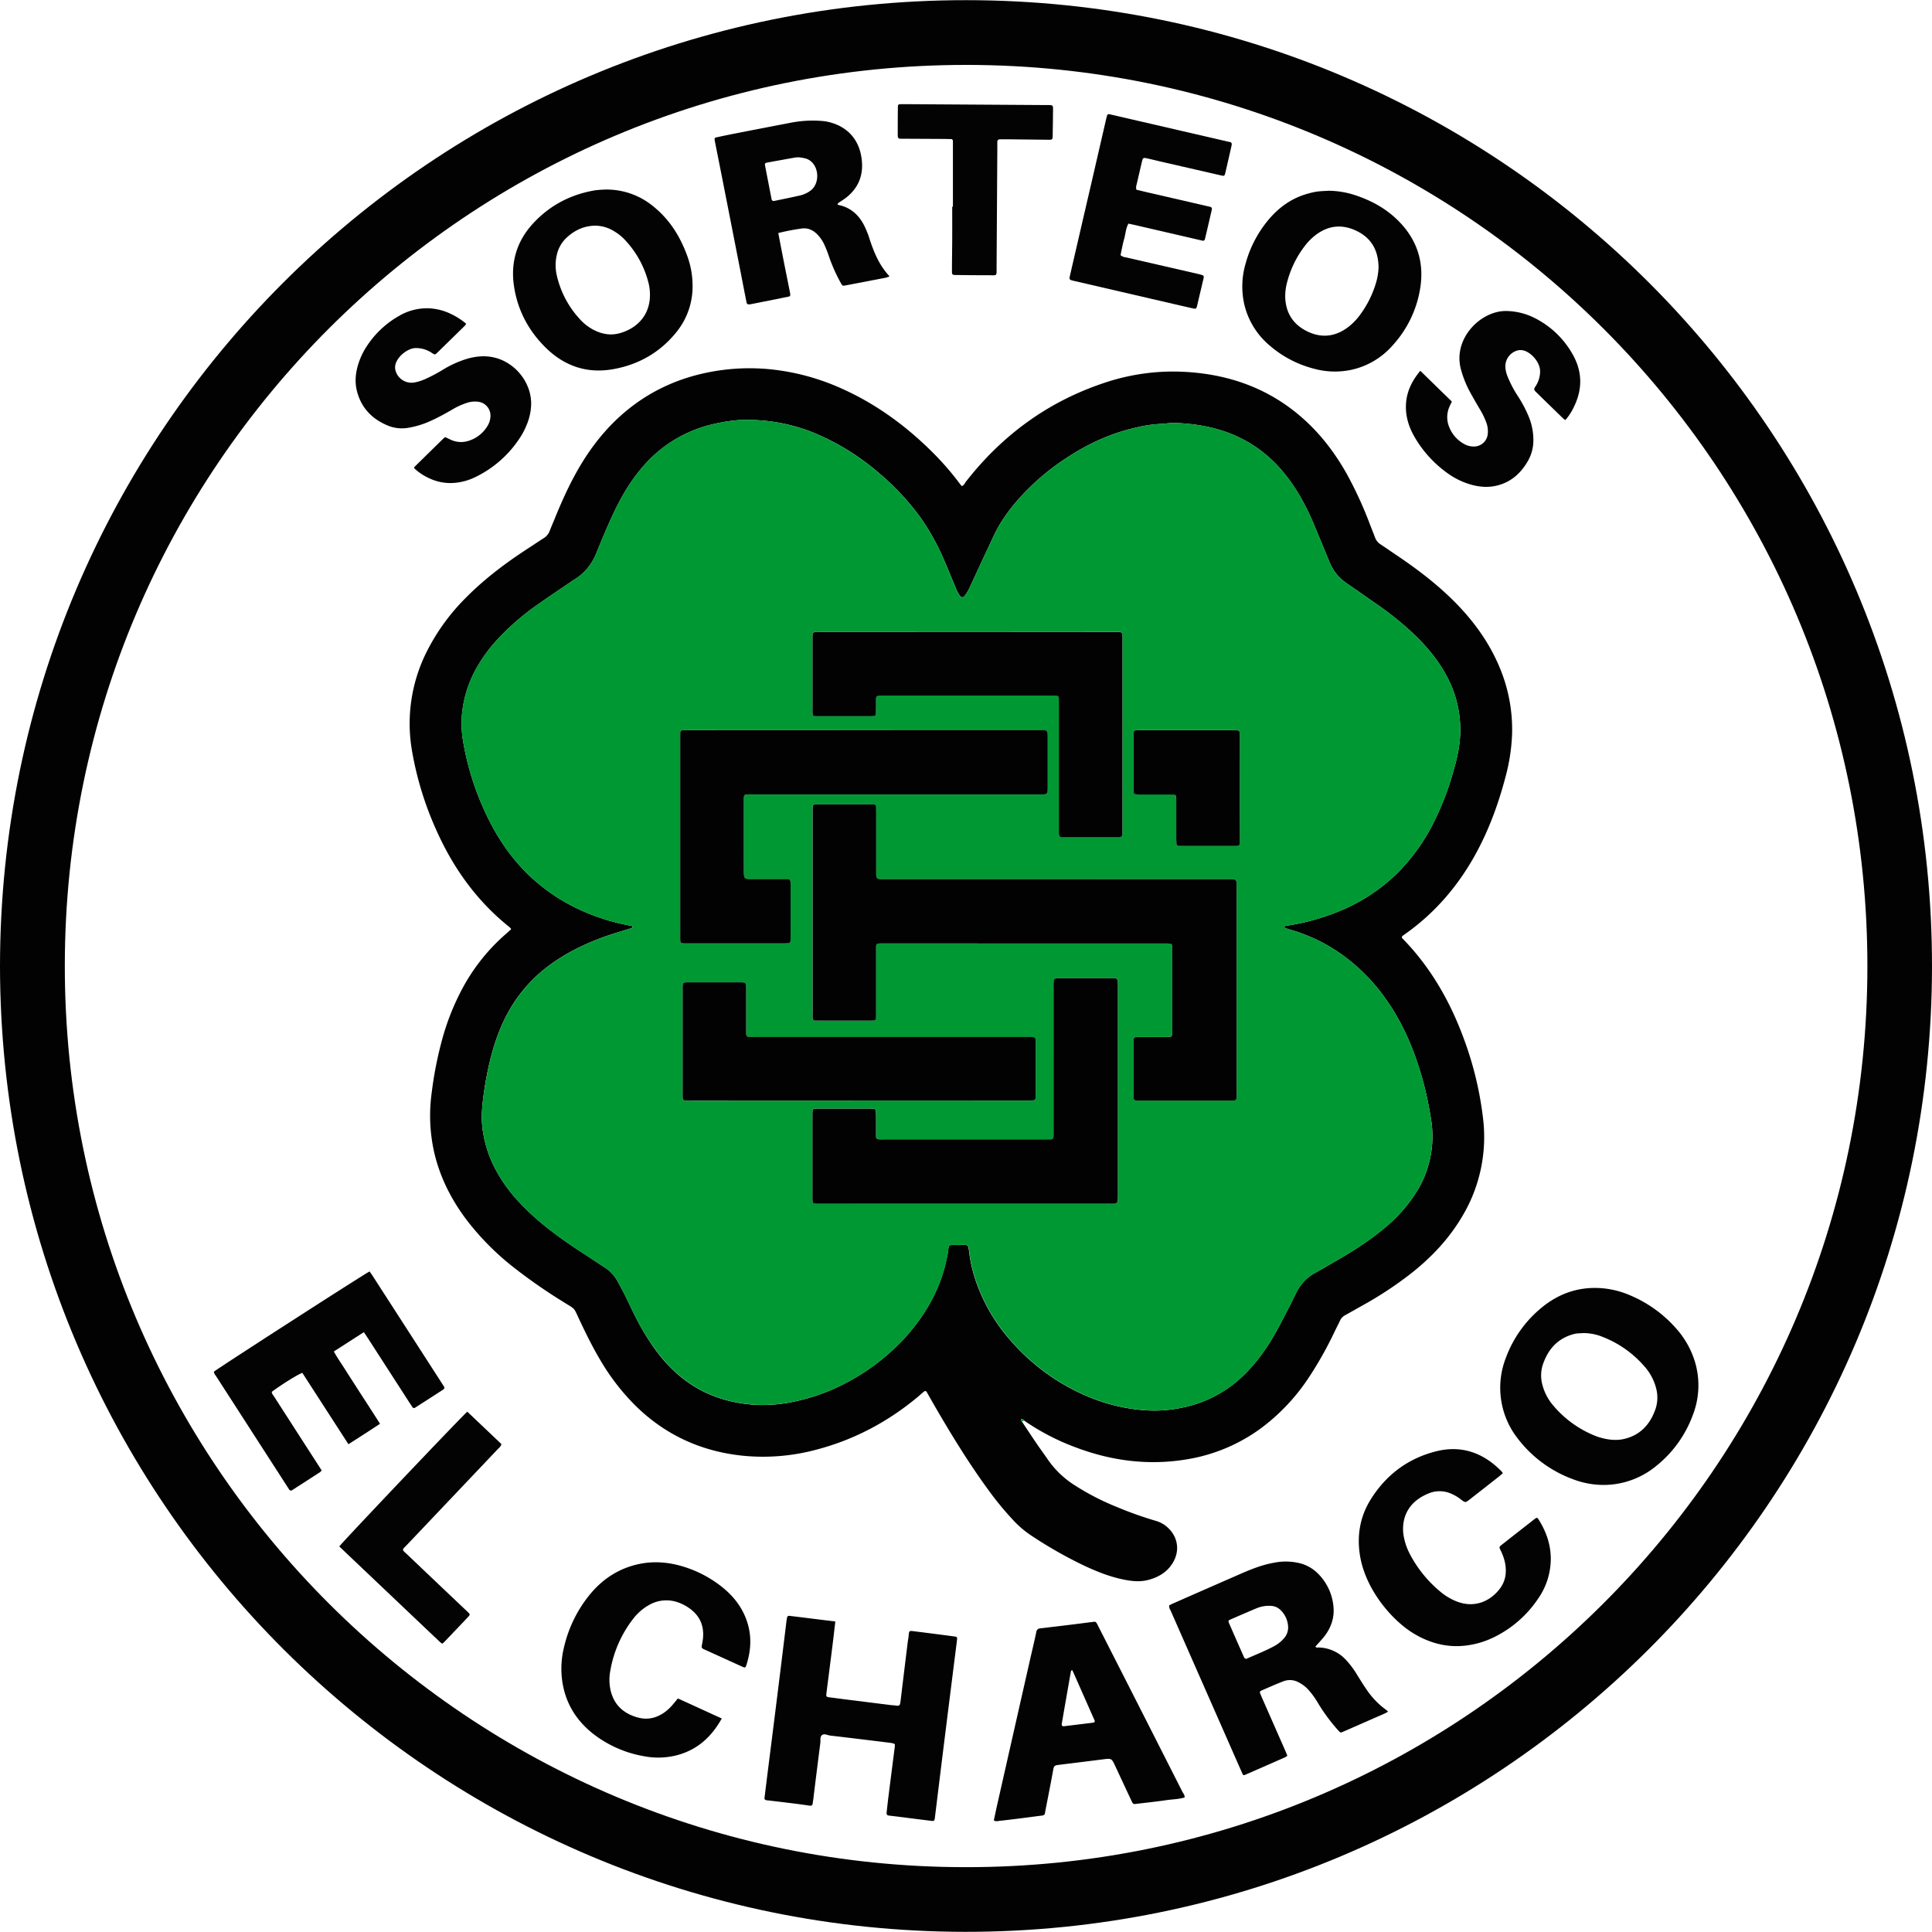 <svg
    id="Capa_1"
    data-name="Capa 1"
    xmlns="http://www.w3.org/2000/svg"
    viewBox="0 0 1345.71 1345.48"
    width="70" height="70"
    ><defs
        ><style>
            .cls-1 {
                fill: #020202;
            }
            .cls-2 {
                fill: #010201;
            }
            .cls-3 {
                fill: #030303;
            }
            .cls-4 {
                fill: #009833;
            }
        </style></defs
    ><path
        class="cls-1"
        d="M1.46,674.17C1.75,302.66,302.5,1.3,674.84,1.57s672.59,301.93,672.33,673.11c-.27,373.56-303.78,672.76-673.57,672.37C304.48,1346.66,1.71,1047.66,1.46,674.17ZM674,1302c344.93.41,627.79-278.61,628.17-627,.38-347.12-280.38-627.86-626.91-628.33-346.93-.47-628.34,280-628.65,627.07C46.25,1022.42,329,1302,674,1302Z"
        transform="translate(-1.46 -1.57)"></path><path
        class="cls-2"
        d="M713.37,991.79c3.28,4.92,6.52,9.86,9.85,14.74,2.7,4,5.56,7.82,8.25,11.79a65.34,65.34,0,0,0,18.64,17.73,175.3,175.3,0,0,0,29.34,15.1,254.44,254.44,0,0,0,27.06,9.63,20.33,20.33,0,0,1,7.91,4.31c7.58,6.65,9.12,16.55,3.82,25.13-3.92,6.34-9.86,9.84-16.91,11.7-6.06,1.6-12.08.87-18.05-.41-9.42-2-18.3-5.59-27-9.68a300.21,300.21,0,0,1-37.79-21.67A71.68,71.68,0,0,1,706,1059a212.41,212.41,0,0,1-16.35-20.07c-13.5-18.48-25.45-38-36.91-57.74-1.92-3.32-3.8-6.66-5.69-10-.5-.89-1.19-1.07-1.94-.48-1.38,1.09-2.66,2.3-4,3.43-21,17.57-44.64,30.19-71.22,37.11a143.11,143.11,0,0,1-50.87,4.19c-28.81-2.94-53.82-14.25-74.62-34.58a155.52,155.52,0,0,1-24.87-32.15c-5.23-8.8-9.76-18-14.12-27.21-4.73-10-2.63-7.57-11.64-13.25a377,377,0,0,1-34.61-24.08,184.09,184.09,0,0,1-33.25-33.74c-10.21-13.74-17.82-28.73-21.82-45.47a115.88,115.88,0,0,1-2-41.91,264,264,0,0,1,7.1-36.66,170.12,170.12,0,0,1,15.29-38.15,134.52,134.52,0,0,1,29.44-36.33q1.62-1.42,3.22-2.87a2.87,2.87,0,0,0,.36-.53,11.18,11.18,0,0,0-1.19-1.3C334,629.39,317.75,606.94,306,581.05a228.38,228.38,0,0,1-17.56-56.58,111.27,111.27,0,0,1,10.66-69.89,144.67,144.67,0,0,1,26.73-36.66c13.21-13.39,28.17-24.57,43.9-34.78,3.49-2.26,6.92-4.6,10.43-6.83a10.11,10.11,0,0,0,4.18-5.05c1.15-3,2.43-5.9,3.63-8.86,5.24-12.89,11-25.54,18.18-37.47,9.52-15.75,21.19-29.61,35.94-40.76,16.5-12.48,35-20.17,55.34-23.86a146,146,0,0,1,41.09-1.58,159.82,159.82,0,0,1,49.69,13.6c23,10.36,43.1,24.9,61.08,42.48a198.77,198.77,0,0,1,20.58,23.39c.48.64,1,1.24,1.48,1.84,1.63-.53,2.09-2,2.94-3.12,25.48-32.61,57.52-56,97-69A150.19,150.19,0,0,1,828,260.54c30.76,1.92,58.32,12,81.52,32.84,12.28,11,22.06,24,30.09,38.29a275,275,0,0,1,16.32,35.7c1.1,2.83,2.24,5.64,3.3,8.48a9.38,9.38,0,0,0,3.82,4.76c3.47,2.28,6.87,4.67,10.33,7,14.93,10,29.17,20.78,41.8,33.58,12.81,13,23.36,27.52,30.5,44.39a111.53,111.53,0,0,1,9,47.19,131.78,131.78,0,0,1-4.57,29.79c-4.72,18-11,35.37-19.75,51.8-12.5,23.37-29.18,43.07-51,58.27-.51.35-1,.78-1.26,1-.51,1.07.2,1.45.58,1.84,19.5,20.07,33,43.8,42.54,69.91a238.52,238.52,0,0,1,13.21,54.86,107.48,107.48,0,0,1-14.57,68.62c-9.08,15.34-21.06,28.1-34.95,39.13a259.17,259.17,0,0,1-35.19,23.19c-3.76,2.1-7.5,4.26-11.27,6.34a8,8,0,0,0-3.58,3.71c-1.21,2.61-2.55,5.15-3.8,7.74A256.54,256.54,0,0,1,913,961.09a140.15,140.15,0,0,1-32.69,34.8,119.36,119.36,0,0,1-50.11,21.69c-27.47,5-54.1,1.69-80-8.17A162.3,162.3,0,0,1,715,991.08a4.62,4.62,0,0,0-1-.94,1.65,1.65,0,0,0-1.27-.18c-.46.28-.18.83.07,1.21A3.57,3.57,0,0,0,713.37,991.79ZM521.46,293.93c-6.49-.15-15,1-23.44,3a90.86,90.86,0,0,0-48.46,29.2c-9.93,11.26-17.05,24.3-23.13,37.93-3.26,7.29-6.39,14.64-9.33,22.06-3.24,8.17-8.32,14.68-15.89,19.21-1.09.66-2.14,1.4-3.19,2.12-7.52,5.14-15.1,10.19-22.54,15.45a173.64,173.64,0,0,0-27.13,23.51,104.34,104.34,0,0,0-16.62,23.38A81.17,81.17,0,0,0,323.24,499a74.55,74.55,0,0,0,1,20,192,192,0,0,0,13.44,44.35c8.72,20,20.46,37.89,37.2,52.25a129.91,129.91,0,0,0,33.64,20.94A147.49,147.49,0,0,0,441,646.31c.46.08.95.19,1,.77s-.41.75-.86.9c-5.33,1.67-10.7,3.22-16,5-14.73,5.08-28.7,11.67-41.26,21a101.07,101.07,0,0,0-25.58,27.65c-6.76,10.78-11.29,22.54-14.57,34.8a222.7,222.7,0,0,0-5.22,26.27c-1.26,8.88-2.14,17.7-.71,26.68a84.94,84.94,0,0,0,6.5,22,105,105,0,0,0,19.23,27.91c12,12.82,26,23.17,40.53,32.79,6.14,4,12.3,8.06,18.44,12.1a25.47,25.47,0,0,1,8.61,8.84c2.1,3.76,4.14,7.57,6.07,11.42,2.58,5.15,4.89,10.43,7.56,15.51a165.45,165.45,0,0,0,14.39,23.2A101,101,0,0,0,476,960.77c14.76,12,31.94,17.8,50.71,19.17a103.61,103.61,0,0,0,28.09-2.26,137.61,137.61,0,0,0,38.89-14.57,149.9,149.9,0,0,0,29.84-21.57,132.5,132.5,0,0,0,24.38-30.06,107.51,107.51,0,0,0,13.67-37.09c1.07-6.43-.35-5.69,6.71-5.74h2.4c5.32,0,5.1-.74,5.83,5.08A99.42,99.42,0,0,0,681,893.29a122.29,122.29,0,0,0,24.47,42,145.91,145.91,0,0,0,57,40.24,125.92,125.92,0,0,0,37.24,8.29,92.84,92.84,0,0,0,25.71-2,85,85,0,0,0,42.57-22.69A118.16,118.16,0,0,0,883,941c5.35-7.79,9.69-16.17,14-24.52,2.52-4.82,4.94-9.69,7.35-14.56a30.64,30.64,0,0,1,12.92-13.73c4.62-2.54,9.16-5.23,13.73-7.86,12.49-7.17,24.63-14.81,35.64-24.19A102.12,102.12,0,0,0,990.27,828,73.17,73.17,0,0,0,998,779.72a241,241,0,0,0-6.53-29.42c-5.6-19-13.33-37-24.87-53.15A129.61,129.61,0,0,0,938,667.72a117.35,117.35,0,0,0-38.49-18.91c-1.07-.3-2.1-.73-3.14-1.12-.13-.05-.32-.25-.29-.33a1.67,1.67,0,0,1,.4-.77,1.88,1.88,0,0,1,.89-.29,159.69,159.69,0,0,0,38.17-10.69,124.7,124.7,0,0,0,38.63-25.4,134.31,134.31,0,0,0,25.1-34.28,198.21,198.21,0,0,0,15.31-40.22,107.33,107.33,0,0,0,3.66-18.29,78.75,78.75,0,0,0-9.48-45.77c-5.61-10.36-13.07-19.33-21.45-27.5a213.25,213.25,0,0,0-27.55-22.29c-6.82-4.75-13.59-9.56-20.46-14.24a32.66,32.66,0,0,1-12-15.17q-5.52-13.54-11.2-27c-5.57-13.18-12.54-25.53-21.88-36.44a91,91,0,0,0-23-19.36c-16-9.39-33.48-13-51.78-13.61-3.22-.11-6.36.59-9.55.68a89.42,89.42,0,0,0-16.55,2.42c-17.86,3.93-34.21,11.44-49.36,21.52a163.48,163.48,0,0,0-34.88,30.53,119.58,119.58,0,0,0-11.25,15.5c-3.31,5.49-5.75,11.41-8.5,17.17-4.19,8.8-8.23,17.67-12.33,26.52a30.21,30.21,0,0,1-3.67,6.16,1.85,1.85,0,0,1-3.2,0,25,25,0,0,1-3.3-6.36c-2.82-6.61-5.45-13.3-8.37-19.87a161.17,161.17,0,0,0-15.33-27.62,175.21,175.21,0,0,0-29.27-31.57,167.44,167.44,0,0,0-40.6-26.06A122.76,122.76,0,0,0,521.46,293.93Z"
        transform="translate(-1.46 -1.57)"></path><path
        class="cls-3"
        d="M815.92,1119.61c.73-.36,1.55-.83,2.42-1.2Q842,1108,865.69,1097.64c7.47-3.25,15-6.26,23.13-7.68a41.18,41.18,0,0,1,18.54.48,26.92,26.92,0,0,1,10.86,5.89,36.9,36.9,0,0,1,11.84,22.43c1.29,8.51-1.09,16.16-6.44,22.86-1.86,2.32-3.94,4.47-5.91,6.69.58,1.07,1.48.66,2.18.68a26.66,26.66,0,0,1,18.79,8.34,60.55,60.55,0,0,1,8.05,10.7c2.27,3.66,4.56,7.33,7,10.86a55.59,55.59,0,0,0,13,13.38c.51.37.95.83,1.59,1.38a22.8,22.8,0,0,1-2.13,1.22q-14.46,6.36-28.94,12.69c-2.08.91-2.13.9-3.62-.78a123.57,123.57,0,0,1-14-18.84,56,56,0,0,0-6.4-9,24.18,24.18,0,0,0-7.52-5.84,12.7,12.7,0,0,0-10.25-.6c-5.2,2-10.31,4.3-15.44,6.51a1.38,1.38,0,0,0-.83,1.94c.5,1.17,1,2.35,1.5,3.52q7.92,18,15.83,36c.56,1.28,1.08,2.58,1.62,3.87a7.44,7.44,0,0,1-1.29,1q-13.79,6.09-27.61,12.13c-1.65.72-1.84.65-2.53-.91q-5.43-12.27-10.81-24.55-19.41-44.06-38.78-88.12C816.56,1122.59,815.55,1121.4,815.92,1119.61Zm82.77,15.47a17.11,17.11,0,0,0-5.45-12.31,10,10,0,0,0-6.45-2.76,22.48,22.48,0,0,0-10.26,1.74c-6,2.53-12,5.13-18,7.74-1.53.67-1.63,1-1,2.54q5.05,11.58,10.17,23.15a6.23,6.23,0,0,0,.42.86,1.44,1.44,0,0,0,2,.63c6.24-2.8,12.63-5.25,18.65-8.51a23.8,23.8,0,0,0,6.75-5.26A11.24,11.24,0,0,0,898.69,1135.08Z"
        transform="translate(-1.46 -1.57)"></path><path
        class="cls-3"
        d="M583.29,1130.89c-.67,5.7-1.25,10.92-1.9,16.13q-2.11,16.88-4.29,33.76c0,.31-.05.63-.09,1-.14,1.19.4,1.71,1.58,1.85,4.6.57,9.19,1.2,13.78,1.78l29,3.62c1.43.17,2.87.22,4.29.44,2.39.38,2.7-.5,3-2.58q2.52-20.94,5.1-41.87c.16-1.27.47-2.52.57-3.79.33-4.12.28-4,4.28-3.48,9.19,1.13,18.38,2.34,27.57,3.54,1.89.24,2.1.49,1.86,2.48-.72,6-1.5,12-2.26,18.07q-1.68,13.32-3.35,26.63-1.75,14-3.51,28.06-1.62,13.08-3.23,26.17-1.54,12.6-3.09,25.22c-.2,1.61-.67,2.05-2.11,1.87-10-1.23-20-2.51-30-3.75-1.25-.15-1.58-.89-1.47-2,.4-3.66.79-7.31,1.25-11q2.16-17.11,4.36-34.23a9.51,9.51,0,0,0,.14-1.91,1,1,0,0,0-.81-1c-.78-.16-1.55-.4-2.34-.5-14-1.71-27.91-3.44-41.87-5.05-2-.23-4.28-1.72-5.92-.17-1.35,1.28-.72,3.65-1,5.53q-2.4,18.78-4.71,37.57c0,.16,0,.32,0,.48-1.17,6.12.37,5.85-6.15,4.91-8.22-1.18-16.49-2.07-24.74-3.08-.47-.06-1-.06-1.43-.13-1.59-.22-2-.65-1.78-2.15q1-8.08,2-16.17,1.71-13.56,3.42-27.11,2.25-17.84,4.46-35.67,1.67-13.32,3.28-26.64,1.08-8.81,2.15-17.61c.08-.63.23-1.25.35-1.88a1.38,1.38,0,0,1,1.66-1.28l7.61.92Z"
        transform="translate(-1.46 -1.57)"></path><path
        class="cls-3"
        d="M1118.53,1035.77a59.79,59.79,0,0,1-21.11-3.86,85.48,85.48,0,0,1-38.87-28.56,57.33,57.33,0,0,1-8.14-56.26,81.71,81.71,0,0,1,25.5-35.35c11.38-9.16,24.39-13.76,39.08-13.14a62.18,62.18,0,0,1,21.82,5.06,87.93,87.93,0,0,1,31.73,22.66,61.76,61.76,0,0,1,14,25.38,57.13,57.13,0,0,1-2.11,35.77,81.11,81.11,0,0,1-25.59,35.27A57.56,57.56,0,0,1,1118.53,1035.77ZM1104.22,930c-1.44.09-2.88.14-4.31.27a15.71,15.71,0,0,0-2.35.45c-11.22,3-17.88,10.66-21.47,21.28a24.57,24.57,0,0,0-.25,14.19,35.55,35.55,0,0,0,7.23,13.92,74.26,74.26,0,0,0,30.44,21.82c.89.35,1.82.62,2.74.88,5.62,1.6,11.36,2.23,17,.8,11.06-2.78,17.73-10.32,21.35-20.76a25.39,25.39,0,0,0,.23-15.12,36.77,36.77,0,0,0-8.32-14.94,73.9,73.9,0,0,0-28.78-20.15A35.52,35.52,0,0,0,1104.22,930Z"
        transform="translate(-1.46 -1.57)"></path><path
        class="cls-3"
        d="M150.46,956.88C154,954,255.23,888.79,258.88,887.07c.61.88,1.28,1.76,1.88,2.69q24.44,37.86,48.84,75.74c.35.54.66,1.11,1,1.61.8,1,.33,1.75-.58,2.34q-9.66,6.24-19.34,12.46a1.32,1.32,0,0,1-2-.42c-.69-1.07-1.42-2.12-2.11-3.19q-14.43-22.37-28.85-44.72c-.86-1.33-1.76-2.64-2.82-4.22L234,942.8c2.43,4.54,5.31,8.5,7.91,12.64s5.35,8.33,8,12.5,5.38,8.31,8.07,12.48,5.34,8.32,8.17,12.73c-7.26,4.88-14.51,9.46-22,14.27-10.83-16.78-21.48-33.27-32.11-49.72-3.4,1.24-13.82,7.72-21.28,13.2,0,1.42,1.08,2.46,1.81,3.6q15.17,23.6,30.37,47.16c.86,1.33,1.7,2.67,2.55,4a6.38,6.38,0,0,1-1,1.13l-19.33,12.49a1.52,1.52,0,0,1-2.4-.5c-.53-.8-1-1.62-1.56-2.42q-24.42-37.88-48.83-75.75C151.66,959.44,150.55,958.42,150.46,956.88Z"
        transform="translate(-1.46 -1.57)"></path><path
        class="cls-3"
        d="M826.61,1253.44c-4.14,1.3-8.49,1.26-12.73,1.89-6.8,1-13.64,1.7-20.46,2.53-2.65.33-2.69.37-3.92-2.25q-5.6-11.91-11.15-23.87c-2.63-5.63-2.62-5.6-8.86-4.8q-15,1.9-30,3.74l-1,.12c-2.22.34-2.92.56-3.38,3.15-1.75,9.75-3.71,19.46-5.59,29.18-.06.31-.11.63-.14.95-.12,1.34-.89,1.87-2.19,2-4.28.51-8.56,1.12-12.84,1.66-5.55.7-11.09,1.4-16.65,2-1.22.14-2.51.64-4-.33.82-3.77,1.62-7.65,2.49-11.51q11.36-50.23,22.74-100.45c1.45-6.39,3-12.75,4.34-19.16a2.86,2.86,0,0,1,2.81-2.64c8.57-1,17.14-2,25.7-3.09,3.65-.45,7.3-.94,10.94-1.39,1.89-.23,2-.16,3,1.59.39.7.73,1.43,1.09,2.14Q796,1192.17,825,1249.42C825.67,1250.65,826.7,1251.76,826.61,1253.44Zm-78.42-88.81c-.35.37-.72.57-.77.83q-3.15,17.86-6.25,35.76c-.13.74-.42,1.54.1,2.26.71.64,1.54.31,2.28.23,4.12-.47,8.23-1,12.34-1.49,2.38-.3,4.75-.56,7.12-.9a1,1,0,0,0,.91-1.35,18.16,18.16,0,0,0-.74-1.76q-6.95-15.74-13.91-31.45C749,1166.05,748.57,1165.38,748.19,1164.63Z"
        transform="translate(-1.46 -1.57)"></path><path
        class="cls-3"
        d="M584.85,144.06c10.44,2,16.53,8.84,20.27,18.3.47,1.19,1,2.36,1.39,3.57,3.2,10.1,6.94,19.91,14.56,28a20,20,0,0,1-2.58.94q-13.87,2.7-27.75,5.33c-2.45.47-2.5.44-3.69-1.76a114.29,114.29,0,0,1-8.33-18.8,75.77,75.77,0,0,0-3-7.58,25,25,0,0,0-5.12-7.48c-3-3-6.56-4.55-10.84-3.94a156.29,156.29,0,0,0-16.19,3.13c1,5.34,2,10.48,3,15.61,1.69,8.62,3.43,17.23,5.15,25.84a11.42,11.42,0,0,1,.19,1.43,1.24,1.24,0,0,1-1,1.38c-1.55.36-3.12.64-4.69.95l-21.13,4.24a13.9,13.9,0,0,1-1.42.21c-1.53.16-2-.15-2.29-1.69q-2-10.11-3.94-20.22Q511,158.6,504.52,125.7c-1.69-8.62-3.42-17.23-5.13-25.85a3.55,3.55,0,0,1-.08-.47c-.27-1.67-.14-2,1.49-2.32,3.9-.85,7.81-1.67,11.73-2.43,12.85-2.51,25.69-5,38.56-7.46A80.35,80.35,0,0,1,574,85.71a30.75,30.75,0,0,1,3.32.43c14.73,3,23.53,13.23,24.54,28.43.67,10-3,18.11-10.78,24.35-1.62,1.29-3.4,2.38-5.12,3.54A2,2,0,0,0,584.85,144.06ZM557.67,111c-1.15.09-1.8.09-2.43.2q-9.9,1.75-19.78,3.56a1.33,1.33,0,0,0-1.16,1.73q2.26,11.74,4.55,23.5a1.51,1.51,0,0,0,2,1.4c5.94-1.22,11.88-2.43,17.79-3.77a19.6,19.6,0,0,0,7.35-3.37c6.71-4.92,6.12-17.12-1-21.37a9.24,9.24,0,0,0-2.64-1.1C560.65,111.36,558.91,111.16,557.67,111Z"
        transform="translate(-1.46 -1.57)"></path><path
        class="cls-3"
        d="M1048.2,1027.67c-1,.8-1.9,1.64-2.89,2.43q-10,7.85-20,15.67c-3.15,2.47-3.16,2.48-6.24.14a30.26,30.26,0,0,0-6.54-3.94,20,20,0,0,0-15.87-.35c-8.17,3.36-14.48,8.69-17,17.59a28.77,28.77,0,0,0-.16,13.77,42.43,42.43,0,0,0,4.12,11.19,85.13,85.13,0,0,0,21.38,26.18,40.92,40.92,0,0,0,10.63,6.39c12.5,5.11,23.55.28,30.34-8.45,4.44-5.71,5.13-12.23,3.62-19.11a37.56,37.56,0,0,0-3-8.07c-1-2-.92-2.23.82-3.6q9.6-7.56,19.24-15.07c1.39-1.09,2.75-2.2,4.16-3.25,1-.75,1.55-.62,2.29.56,5.31,8.41,8.54,17.47,8.54,27.52a48.71,48.71,0,0,1-8.93,27.86,78.27,78.27,0,0,1-32.47,27.56,59.94,59.94,0,0,1-15.07,4.57c-12.1,2.07-23.5,0-34.4-5.44-.86-.42-1.69-.9-2.53-1.36-16-8.72-35.67-31.18-39.54-55.77-2.17-13.73.07-26.84,7.44-38.7,10.67-17.15,25.88-28.63,45.46-33.6,18-4.57,33.36,1.06,46.09,14.3A4.31,4.31,0,0,1,1048.2,1027.67Z"
        transform="translate(-1.46 -1.57)"></path><path
        class="cls-3"
        d="M473.62,1184.46l30.58,14c-7.08,12.64-16.74,21.59-30.66,25.42a52.19,52.19,0,0,1-23.77.8A79.82,79.82,0,0,1,415,1209.42c-12.14-9.44-19.7-21.67-21.92-37a62.68,62.68,0,0,1,1.39-24.27,90,90,0,0,1,18.25-36.54c8.89-10.62,20-17.77,33.63-20.71,10.59-2.27,21-1.35,31.24,1.8a81.41,81.41,0,0,1,25.81,13.38c7.6,5.85,13.67,12.94,17.33,21.94,4.55,11.19,4.21,22.44.43,33.74-.4,1.19-.92,1.4-2.16.84q-13.74-6.24-27.46-12.48c-1-.46-1.51-1-1.29-2.19.32-1.73.67-3.46.85-5.2.84-8.25-1.76-15.11-8.41-20.26a31,31,0,0,0-9.25-5,24.07,24.07,0,0,0-20.31,2.17,35.9,35.9,0,0,0-10.42,9.09,81.27,81.27,0,0,0-16.22,36.89,33.26,33.26,0,0,0,.1,12.42c2.2,10.65,9,17,19.27,19.75,6.77,1.83,13,.29,18.6-3.74a31.89,31.89,0,0,0,6.21-6C471.57,1187.06,472.45,1185.93,473.62,1184.46Z"
        transform="translate(-1.46 -1.57)"></path><path
        class="cls-3"
        d="M423.72,133.48a51.05,51.05,0,0,1,33.12,12c11.08,9,18.38,20.7,23.23,34a60.18,60.18,0,0,1,3.79,20.62,50.31,50.31,0,0,1-11.07,32.46c-11.33,14.17-26.18,22.77-44,26-18.53,3.37-34.5-2.18-47.67-15.38-12-12-19.49-26.51-21.77-43.34-2.18-16.06,2.22-30.48,13.2-42.51C384.3,144.48,399,136.84,416.07,134A74.81,74.81,0,0,1,423.72,133.48Zm30.46,72.75a33.49,33.49,0,0,0-.65-6.2,67.16,67.16,0,0,0-16-30.62,34.33,34.33,0,0,0-8.49-7,25.28,25.28,0,0,0-12.68-3.76c-7.93,0-14.57,3.08-20.26,8.38a23.06,23.06,0,0,0-6.56,11,31.17,31.17,0,0,0-.27,15.17,66.47,66.47,0,0,0,15.76,30.21,34.35,34.35,0,0,0,9.7,7.7c5.87,3.08,12,4.23,18.52,2.4C444.26,230.42,454.45,221.73,454.18,206.23Z"
        transform="translate(-1.46 -1.57)"></path><path
        class="cls-3"
        d="M927,134.32a60.85,60.85,0,0,1,18.83,3.24c11.37,3.8,21.63,9.52,30.06,18.14,12.44,12.71,17.5,27.94,14.94,45.57a76.73,76.73,0,0,1-19.49,40.91A53.17,53.17,0,0,1,942.91,259a54.73,54.73,0,0,1-26.1-.7A75.74,75.74,0,0,1,885.68,242a53.43,53.43,0,0,1-17.52-28.51,56.63,56.63,0,0,1,.91-28.44A80.57,80.57,0,0,1,884,155.76c7.49-9.32,16.7-16.2,28.38-19.41a49,49,0,0,1,6.54-1.46C921.55,134.54,924.28,134.5,927,134.32Zm34.67,53.57c-.06-13.63-6.47-21.21-14.86-25.39-10.09-5-19.71-4.27-28.78,2.52a39.72,39.72,0,0,0-7.75,7.79A70,70,0,0,0,898,198a36.62,36.62,0,0,0-1.3,11.37c.65,10.24,5.42,17.81,14.6,22.55s18.37,4.55,27.2-1.21a40.13,40.13,0,0,0,10-9.58,71.27,71.27,0,0,0,11.22-22.07A42.18,42.18,0,0,0,961.66,187.89Z"
        transform="translate(-1.46 -1.57)"></path><path
        class="cls-3"
        d="M793,133.59c2.75.66,5.67,1.38,8.6,2.06l41.53,9.58c.46.11.94.17,1.4.31a1.42,1.42,0,0,1,1.05,1.41,3.48,3.48,0,0,1-.15,1c-1.52,6.53-3,13.06-4.58,19.58-.37,1.58-.76,1.8-2.34,1.44l-46.19-10.7c-1.55-.36-3.11-.67-4.86-1.05-1.92,3.38-2,7.29-3.05,10.93s-1.67,7.43-2.46,11a6.42,6.42,0,0,0,3.67,1.56l50.87,11.68a24.15,24.15,0,0,1,2.75.83,1,1,0,0,1,.65,1.12c0,.32,0,.64-.11,1-1.5,6.38-3,12.75-4.5,19.12-.51,2.09-.8,2.27-3,1.79-4.37-1-8.72-2-13.07-3l-69.51-16.1c-3.59-.83-3.64-.83-2.82-4.38q7.38-32,14.8-63.92l10-43.4c.21-.94.42-1.87.68-2.79.47-1.64.79-1.89,2.32-1.54,4,.9,8.09,1.87,12.13,2.8l70,16.2c.47.1.95.14,1.41.27a1.45,1.45,0,0,1,1.17,1.76q-.15,1-.36,1.89c-1.35,5.91-2.68,11.83-4.07,17.74-.54,2.33-.7,2.39-3.32,1.79l-41.07-9.43c-3.11-.72-6.21-1.49-9.32-2.2-3.65-.83-3.71-.78-4.53,2.7q-1.8,7.69-3.57,15.4A6,6,0,0,0,793,133.59Z"
        transform="translate(-1.46 -1.57)"></path><path
        class="cls-3"
        d="M990.75,259.73l22,21.45c-.73,1.56-1.42,2.81-1.93,4.13a17.88,17.88,0,0,0-.13,13.11A23.14,23.14,0,0,0,1021,310.55a13.51,13.51,0,0,0,6.83,1.92,9.65,9.65,0,0,0,9.93-9,17.46,17.46,0,0,0-.81-7.09,52.81,52.81,0,0,0-5-10.34c-2.49-4.27-5-8.54-7.31-12.92a72.36,72.36,0,0,1-5.54-14.24c-6-21.7,14.06-41.37,31.93-40.79a45.52,45.52,0,0,1,19.76,5.06A62.66,62.66,0,0,1,1097,248.5c6.56,11.69,6.8,23.73,1,35.83a39.87,39.87,0,0,1-6.15,9.68,7.31,7.31,0,0,1-1.3-.8q-9.63-9.36-19.23-18.74c-1.57-1.53-1.48-2.1-.46-3.66a19.43,19.43,0,0,0,3.35-10.33c.16-6.78-6.38-13.67-11.6-14.92a8.27,8.27,0,0,0-4.7.17A11.47,11.47,0,0,0,1050,257a20.79,20.79,0,0,0,1.66,7,78.48,78.48,0,0,0,7.16,13.53A87.47,87.47,0,0,1,1066,291a42.92,42.92,0,0,1,3.51,17.72,28.94,28.94,0,0,1-3.75,13.72c-4.78,8.37-11.42,14.54-21,17.08-6.68,1.78-13.32,1.16-19.84-.85a52.66,52.66,0,0,1-15.34-7.71,80.57,80.57,0,0,1-22.5-24.58c-4.5-7.59-7-15.74-6.21-24.68C981.62,273.48,985.13,266.49,990.75,259.73Z"
        transform="translate(-1.46 -1.57)"></path><path
        class="cls-3"
        d="M311.54,305.9c1.35.64,2.62,1.27,3.91,1.85a16.89,16.89,0,0,0,12.61.69,23.32,23.32,0,0,0,13.12-10.58,13.17,13.17,0,0,0,1.89-6.37,9.67,9.67,0,0,0-8.26-10.16,17.64,17.64,0,0,0-8.49.85,49.86,49.86,0,0,0-10,4.64c-4.71,2.71-9.45,5.35-14.41,7.59a62.27,62.27,0,0,1-15.47,4.92,26.18,26.18,0,0,1-13.72-1c-11.43-4.38-19.41-12.2-22.58-24.24-1.7-6.48-1.06-13,1-19.38a48.21,48.21,0,0,1,4.75-10.44,64.93,64.93,0,0,1,23.53-22.77,38.21,38.21,0,0,1,20.62-5.3A38.75,38.75,0,0,1,315.27,220a48.54,48.54,0,0,1,10.9,6.95,7.54,7.54,0,0,1-.84,1.3q-9.58,9.41-19.21,18.77c-1.65,1.6-1.73,1.63-3.63.4a19.67,19.67,0,0,0-11.71-3.52c-5.26.21-12.2,5.53-13.79,11.13a8.27,8.27,0,0,0,.17,5.18A11.52,11.52,0,0,0,290,267.88a32,32,0,0,0,7.31-2.24,110.79,110.79,0,0,0,12.71-6.7,72.43,72.43,0,0,1,17-7.64c6.58-1.86,13.2-2.37,19.87-.52,14.47,4,25.09,18.21,24.52,32.87a39.43,39.43,0,0,1-3,13.5,51.53,51.53,0,0,1-3.58,7.31,77,77,0,0,1-32.63,29.47,40.33,40.33,0,0,1-14.26,3.87,34,34,0,0,1-17.26-3.11,37.87,37.87,0,0,1-10.55-6.94,2.76,2.76,0,0,1-.16-.7.73.73,0,0,1,.23-.41q9.92-9.76,19.85-19.5C310.48,306.7,311,306.34,311.54,305.9Z"
        transform="translate(-1.46 -1.57)"></path><path
        class="cls-3"
        d="M350.72,1007.31c-.5,1.93-1.92,2.82-3,4q-31.16,32.88-62.36,65.74c-4.25,4.49-4.35,3.25.12,7.52q19.61,18.69,39.28,37.31c.81.77,1.64,1.53,2.43,2.31,1.86,1.84,1.88,1.87.05,3.81q-8.06,8.54-16.18,17c-.43.45-.94.84-1.51,1.34a11.57,11.57,0,0,1-1.58-1.11q-35.12-33.3-70.18-66.61c2.48-3.43,85.72-91.07,89.16-93.87Z"
        transform="translate(-1.46 -1.57)"></path><path
        class="cls-3"
        d="M665.2,145.37V103.64c0-1.28,0-2.56,0-3.83a1.35,1.35,0,0,0-1.43-1.51c-1.27,0-2.55,0-3.83-.06l-28.78-.15A26.66,26.66,0,0,1,627.8,98c-.34,0-.72-.57-.88-1a3.7,3.7,0,0,1-.15-1.42c0-6.39,0-12.79.1-19.18,0-2.23.18-2.34,2.53-2.4.47,0,1,0,1.43,0q49.17.31,98.34.63c6.6.05,5.77-.61,5.73,6,0,4.64-.14,9.27-.18,13.91s.13,4.3-4.57,4.24L705.2,98.5l-7.19,0c-1.11,0-1.83.48-1.87,1.67s0,2.56,0,3.83q-.26,41.49-.52,83c-.06,7.31.88,6.15-6.51,6.16s-14.71-.07-22.06-.16c-2.22,0-2.53-.33-2.52-2.48,0-7.52.14-15,.18-22.54s0-15,0-22.54Z"
        transform="translate(-1.46 -1.57)"></path><path
        class="cls-4"
        d="M713.37,991.79a3.57,3.57,0,0,1-.61-.62c-.25-.38-.53-.93-.07-1.21a1.65,1.65,0,0,1,1.27.18,4.62,4.62,0,0,1,1,.94A2,2,0,0,0,713.37,991.79Z"
        transform="translate(-1.46 -1.57)"></path><path
        class="cls-4"
        d="M521.46,293.93a122.76,122.76,0,0,1,51.8,11.15,167.44,167.44,0,0,1,40.6,26.06,175.21,175.21,0,0,1,29.27,31.57,161.17,161.17,0,0,1,15.33,27.62c2.92,6.57,5.55,13.26,8.37,19.87a25,25,0,0,0,3.3,6.36,1.85,1.85,0,0,0,3.2,0,30.21,30.21,0,0,0,3.67-6.16c4.1-8.85,8.14-17.72,12.33-26.52,2.75-5.76,5.19-11.68,8.5-17.17a119.58,119.58,0,0,1,11.25-15.5A163.48,163.48,0,0,1,744,320.66c15.15-10.08,31.5-17.59,49.36-21.52a89.42,89.42,0,0,1,16.55-2.42c3.19-.09,6.33-.79,9.55-.68,18.3.6,35.8,4.22,51.78,13.61a91,91,0,0,1,23,19.36c9.34,10.91,16.31,23.26,21.88,36.44q5.7,13.46,11.2,27a32.66,32.66,0,0,0,12,15.17c6.87,4.68,13.64,9.49,20.46,14.24a213.25,213.25,0,0,1,27.55,22.29c8.38,8.17,15.84,17.14,21.45,27.5a78.75,78.75,0,0,1,9.48,45.77,107.33,107.33,0,0,1-3.66,18.29,198.21,198.21,0,0,1-15.31,40.22,134.31,134.31,0,0,1-25.1,34.28,124.7,124.7,0,0,1-38.63,25.4,159.69,159.69,0,0,1-38.17,10.69,1.88,1.88,0,0,0-.89.29,1.67,1.67,0,0,0-.4.77c0,.08.16.28.29.33,1,.39,2.07.82,3.14,1.12A117.35,117.35,0,0,1,938,667.72a129.61,129.61,0,0,1,28.63,29.43c11.54,16.19,19.27,34.18,24.87,53.15A241,241,0,0,1,998,779.72,73.17,73.17,0,0,1,990.27,828a102.12,102.12,0,0,1-23.58,28.13c-11,9.38-23.15,17-35.64,24.19-4.57,2.63-9.11,5.32-13.73,7.86a30.64,30.64,0,0,0-12.92,13.73c-2.41,4.87-4.83,9.74-7.35,14.56-4.36,8.35-8.7,16.73-14,24.52a118.16,118.16,0,0,1-14.94,18.08,85,85,0,0,1-42.57,22.69,92.84,92.84,0,0,1-25.71,2,125.92,125.92,0,0,1-37.24-8.29,145.91,145.91,0,0,1-57-40.24,122.29,122.29,0,0,1-24.47-42,99.42,99.42,0,0,1-4.49-19.57c-.73-5.82-.51-5.07-5.83-5.08h-2.4c-7.06.05-5.64-.69-6.71,5.74a107.51,107.51,0,0,1-13.67,37.09,132.5,132.5,0,0,1-24.38,30.06,149.9,149.9,0,0,1-29.84,21.57,137.61,137.61,0,0,1-38.89,14.57,103.61,103.61,0,0,1-28.09,2.26c-18.77-1.37-36-7.18-50.71-19.17a101,101,0,0,1-16.88-17.62A165.45,165.45,0,0,1,444.75,920c-2.67-5.08-5-10.36-7.56-15.51-1.93-3.85-4-7.66-6.07-11.42a25.47,25.47,0,0,0-8.61-8.84c-6.14-4-12.3-8-18.44-12.1-14.57-9.62-28.54-20-40.53-32.79a105,105,0,0,1-19.23-27.91,84.94,84.94,0,0,1-6.5-22c-1.43-9-.55-17.8.71-26.68a222.7,222.7,0,0,1,5.22-26.27c3.28-12.26,7.81-24,14.57-34.8A101.07,101.07,0,0,1,383.89,674c12.56-9.34,26.53-15.93,41.26-21,5.28-1.81,10.65-3.36,16-5,.45-.15.93-.29.86-.9s-.56-.69-1-.77a147.49,147.49,0,0,1-32.49-9.77,129.91,129.91,0,0,1-33.64-20.94c-16.74-14.36-28.48-32.2-37.2-52.25A192,192,0,0,1,324.2,519a74.55,74.55,0,0,1-1-20,81.17,81.17,0,0,1,8.49-29.24,104.34,104.34,0,0,1,16.62-23.38,173.64,173.64,0,0,1,27.13-23.51c7.44-5.26,15-10.31,22.54-15.45,1.05-.72,2.1-1.46,3.19-2.12,7.57-4.53,12.65-11,15.89-19.21,2.94-7.42,6.07-14.77,9.33-22.06,6.08-13.63,13.2-26.67,23.13-37.93A90.86,90.86,0,0,1,498,296.91C506.44,294.93,515,293.78,521.46,293.93ZM737.18,613.76H616.75c-5.14,0-5.11,0-5.11-4.93q0-20.62,0-41.25c0-1.44,0-2.88-.11-4.31a1.52,1.52,0,0,0-1.56-1.49c-1.11-.07-2.23-.09-3.35-.09H572.57c-5.54,0-5.2-.3-5.21,5.22V706.5c0,1.28,0,2.56,0,3.83.09,1.47.54,1.86,2.14,2,.8.05,1.6,0,2.4,0h35c.95,0,1.91,0,2.87-.07a1.71,1.71,0,0,0,1.74-1.86c0-1,.06-1.92.06-2.87V686.42c0-8.32,0-16.63,0-24.95,0-2.51.34-2.79,2.72-2.89,1,0,1.92,0,2.88,0H812.06c1.43,0,2.87,0,4.31.11a1.52,1.52,0,0,1,1.51,1.53c.08,1.12.09,2.24.09,3.36q0,27.58,0,55.16c0,1.12,0,2.24-.08,3.36a1.54,1.54,0,0,1-1.49,1.57c-1.28.08-2.56.11-3.83.12-6.24,0-12.48,0-18.72,0-2.51,0-2.75.33-2.85,2.74,0,1,0,1.92,0,2.88q0,16.56,0,33.1c0,5.87-.42,5.53,5.36,5.53q30.23,0,60.45,0c6.48,0,6,.63,6-5.89q0-71,0-142c0-6.64.42-6.43-6.63-6.42ZM602.94,510H482c-1.44,0-2.88,0-4.32,0-1.9.09-2.28.46-2.39,2.24-.05.79,0,1.6,0,2.4q0,69.56,0,139.13c0,4.83-.1,4.73,4.75,4.73H547.2c1.11,0,2.23,0,3.35-.11a1.55,1.55,0,0,0,1.49-1.57c.08-1,.08-1.91.08-2.87V618.5c0-1,0-1.92-.07-2.87a1.78,1.78,0,0,0-1.84-1.8c-1.12-.06-2.24-.06-3.36-.06H525.74c-5.68,0-6.2.57-6.18-6,.05-15.36,0-30.71,0-46.06,0-7.75-.81-6.85,7-6.85q98.85,0,197.69,0c1.6,0,3.2,0,4.8-.08a2,2,0,0,0,2.1-2.14c.11-1.27.09-2.55.09-3.83,0-10.71,0-21.43,0-32.14,0-7,.24-6.63-6.43-6.63Zm70.95,329.84h99.76c6.56,0,6.52.66,6.52-6.52q0-71.94,0-143.87c0-.8,0-1.6,0-2.4-.08-4-.27-4.27-4.43-4.28-12,0-24,0-36,0-.64,0-1.28,0-1.92.05-1.73.16-2.31.69-2.41,2.35-.09,1.44-.06,2.88-.06,4.32v98.79c0,1.44,0,2.88,0,4.31-.08,1.89-.47,2.3-2.22,2.4-1.28.07-2.56,0-3.84,0q-55.87,0-111.76,0c-1.12,0-2.24,0-3.35,0-2-.1-2.45-.55-2.48-2.67-.06-4.48,0-9,0-13.43,0-1.28,0-2.55-.15-3.82a1.3,1.3,0,0,0-1.24-1.24,21.12,21.12,0,0,0-2.38-.15H570.93a17.43,17.43,0,0,0-1.91.08,1.55,1.55,0,0,0-1.55,1.49c-.08,1.28-.1,2.56-.11,3.83q0,27.58,0,55.15c0,6-.49,5.6,5.8,5.6Zm1.94-398.21H574.15c-1.44,0-2.88,0-4.32,0-2,.09-2.35.45-2.45,2.66,0,.8,0,1.6,0,2.4v48.43c0,1,0,1.92,0,2.88.1,1.77.47,2.1,2.39,2.21.63,0,1.28,0,1.91,0h35.5c1,0,1.92,0,2.87-.11a1.51,1.51,0,0,0,1.49-1.55c.07-2.4.08-4.8.09-7.19,0-5.89-.34-5.5,5.4-5.5H733.61c5.73,0,5.37-.36,5.37,5.53v86.33c0,1.27,0,2.55,0,3.83.09,2.43.44,2.8,2.74,2.91,1,0,1.92,0,2.88,0q16.54,0,33.1,0c5.86,0,5.56.31,5.56-5.37q0-65.94,0-131.89c0-6.06.48-5.64-5.74-5.64ZM599.49,768.06h117c1.6,0,3.2,0,4.79-.11a1.51,1.51,0,0,0,1.5-1.54c.06-.63.08-1.27.08-1.91q0-18.46,0-36.93a21.15,21.15,0,0,0-.15-2.39,1.28,1.28,0,0,0-1.23-1.23c-1.75-.1-3.51-.16-5.26-.16h-189c-6.55,0-6,.58-6-5.82,0-9.59,0-19.19,0-28.78,0-2.89-.51-3.33-3.3-3.46-.8,0-1.6,0-2.4,0H482.4c-5.78,0-5.48-.17-5.48,5.5q0,35.49,0,71c0,6.42-.51,5.88,6,5.88Q541.2,768.08,599.49,768.06ZM865.05,550.51v-35c0-1.27,0-2.55-.1-3.82a1.57,1.57,0,0,0-1.54-1.54c-1.11-.09-2.23-.12-3.35-.12h-64.2c-1,0-1.92,0-2.88,0-1.4.11-1.85.62-2,2.16,0,.48,0,1,0,1.44q0,18.67,0,37.37a19,19,0,0,0,.14,2.38,1.35,1.35,0,0,0,1.23,1.26c1.1.1,2.22.15,3.34.16h19.64c1.28,0,2.55,0,3.83.11a1.53,1.53,0,0,1,1.49,1.55c.07,1.28.09,2.55.09,3.83q0,12.45,0,24.91c0,1.28,0,2.55.12,3.83a1.59,1.59,0,0,0,1.55,1.52,21.21,21.21,0,0,0,2.39.08q18,0,35.94,0c4.23,0,4.27-.06,4.28-4.26Q865.07,568.47,865.05,550.51Z"
        transform="translate(-1.46 -1.57)"></path><path
        class="cls-2"
        d="M737.18,613.76h119c7.05,0,6.63-.22,6.63,6.42q0,71,0,142c0,6.52.5,5.88-6,5.89q-30.22,0-60.45,0c-5.78,0-5.36.34-5.36-5.53q0-16.54,0-33.1c0-1,0-1.92,0-2.88.1-2.41.34-2.72,2.85-2.74,6.24,0,12.48,0,18.72,0,1.27,0,2.55,0,3.83-.12a1.54,1.54,0,0,0,1.49-1.57c.09-1.12.08-2.24.08-3.36q0-27.59,0-55.16c0-1.12,0-2.24-.09-3.36a1.52,1.52,0,0,0-1.51-1.53c-1.44-.08-2.88-.11-4.31-.11H617.27c-1,0-1.92,0-2.88,0-2.38.1-2.71.38-2.72,2.89,0,8.32,0,16.63,0,24.95v21.11c0,1,0,1.91-.06,2.87a1.71,1.71,0,0,1-1.74,1.86c-1,.06-1.92.07-2.87.07H572c-.8,0-1.6,0-2.4,0-1.6-.1-2-.49-2.14-2-.07-1.27,0-2.55,0-3.83V566.91c0-5.52-.33-5.22,5.21-5.22h34.06c1.12,0,2.24,0,3.35.09a1.52,1.52,0,0,1,1.56,1.49c.09,1.43.11,2.87.11,4.31q0,20.63,0,41.25c0,5,0,4.93,5.11,4.93Z"
        transform="translate(-1.46 -1.57)"></path><path
        class="cls-2"
        d="M602.94,510H724.82c6.67,0,6.45-.41,6.43,6.63,0,10.71,0,21.43,0,32.14,0,1.28,0,2.56-.09,3.83a2,2,0,0,1-2.1,2.14c-1.6.1-3.2.08-4.8.08q-98.85,0-197.69,0c-7.79,0-7-.9-7,6.85,0,15.35,0,30.7,0,46.06,0,6.55.5,6,6.18,6h21.11c1.12,0,2.24,0,3.36.06a1.78,1.78,0,0,1,1.84,1.8c.07,1,.07,1.91.07,2.87V654c0,1,0,1.92-.08,2.87a1.55,1.55,0,0,1-1.49,1.57c-1.12.08-2.24.11-3.35.11H480c-4.85,0-4.75.1-4.75-4.73q0-69.57,0-139.13c0-.8,0-1.61,0-2.4.11-1.78.49-2.15,2.39-2.24,1.44-.06,2.88,0,4.32,0Z"
        transform="translate(-1.46 -1.57)"></path><path
        class="cls-2"
        d="M673.89,839.88H573.16c-6.29,0-5.79.43-5.8-5.6q0-27.57,0-55.15c0-1.27,0-2.55.11-3.83a1.55,1.55,0,0,1,1.55-1.49,17.43,17.43,0,0,1,1.91-.08h36.94a21.12,21.12,0,0,1,2.38.15,1.3,1.3,0,0,1,1.24,1.24c.1,1.27.15,2.54.15,3.82,0,4.47,0,8.95,0,13.43,0,2.12.5,2.57,2.48,2.67,1.11.06,2.23,0,3.35,0q55.89,0,111.76,0c1.28,0,2.56,0,3.84,0,1.75-.1,2.14-.51,2.22-2.4.06-1.43,0-2.87,0-4.31V689.52c0-1.44,0-2.88.06-4.32.1-1.66.68-2.19,2.41-2.35.64-.05,1.28-.05,1.92-.05,12,0,24,0,36,0,4.16,0,4.35.24,4.43,4.28,0,.8,0,1.6,0,2.4q0,71.94,0,143.87c0,7.18,0,6.52-6.52,6.52Z"
        transform="translate(-1.46 -1.57)"></path><path
        class="cls-2"
        d="M675.83,441.67H777.52c6.22,0,5.74-.42,5.74,5.64q0,66,0,131.89c0,5.68.3,5.37-5.56,5.37q-16.56,0-33.1,0c-1,0-1.92,0-2.88,0-2.3-.11-2.65-.48-2.74-2.91,0-1.28,0-2.56,0-3.83V491.48c0-5.89.36-5.53-5.37-5.53H617.05c-5.74,0-5.39-.39-5.4,5.5,0,2.39,0,4.79-.09,7.19a1.51,1.51,0,0,1-1.49,1.55c-1,.08-1.91.11-2.87.11H571.7c-.63,0-1.28,0-1.91,0-1.92-.11-2.29-.44-2.39-2.21-.06-1,0-1.92,0-2.88V446.76c0-.8,0-1.6,0-2.4.1-2.21.41-2.57,2.45-2.66,1.44-.07,2.88,0,4.32,0Z"
        transform="translate(-1.46 -1.57)"></path><path
        class="cls-2"
        d="M599.49,768.06q-58.28,0-116.56,0c-6.51,0-6,.54-6-5.88q0-35.49,0-71c0-5.67-.3-5.51,5.48-5.5h33.1c.8,0,1.6,0,2.4,0,2.79.13,3.29.57,3.3,3.46,0,9.59,0,19.19,0,28.78,0,6.4-.51,5.82,6,5.82h189c1.75,0,3.51.06,5.26.16a1.28,1.28,0,0,1,1.23,1.23,21.15,21.15,0,0,1,.15,2.39q0,18.46,0,36.93c0,.64,0,1.28-.08,1.91a1.51,1.51,0,0,1-1.5,1.54c-1.59.08-3.19.11-4.79.11Z"
        transform="translate(-1.46 -1.57)"></path><path
        class="cls-2"
        d="M865.05,550.51q0,18,0,35.93c0,4.2,0,4.25-4.28,4.26q-18,0-35.94,0a21.21,21.21,0,0,1-2.39-.08,1.59,1.59,0,0,1-1.55-1.52c-.08-1.28-.12-2.55-.12-3.83q0-12.45,0-24.91c0-1.28,0-2.55-.09-3.83a1.53,1.53,0,0,0-1.49-1.55c-1.28-.09-2.55-.11-3.83-.11H795.7c-1.12,0-2.24-.06-3.34-.16a1.35,1.35,0,0,1-1.23-1.26,19,19,0,0,1-.14-2.38q0-18.69,0-37.37c0-.48,0-1,0-1.44.11-1.54.56-2.05,2-2.16,1-.07,1.92,0,2.88,0h64.2c1.12,0,2.24,0,3.35.12a1.57,1.57,0,0,1,1.54,1.54c.11,1.27.09,2.55.1,3.82Z"
        transform="translate(-1.46 -1.57)"></path></svg
>